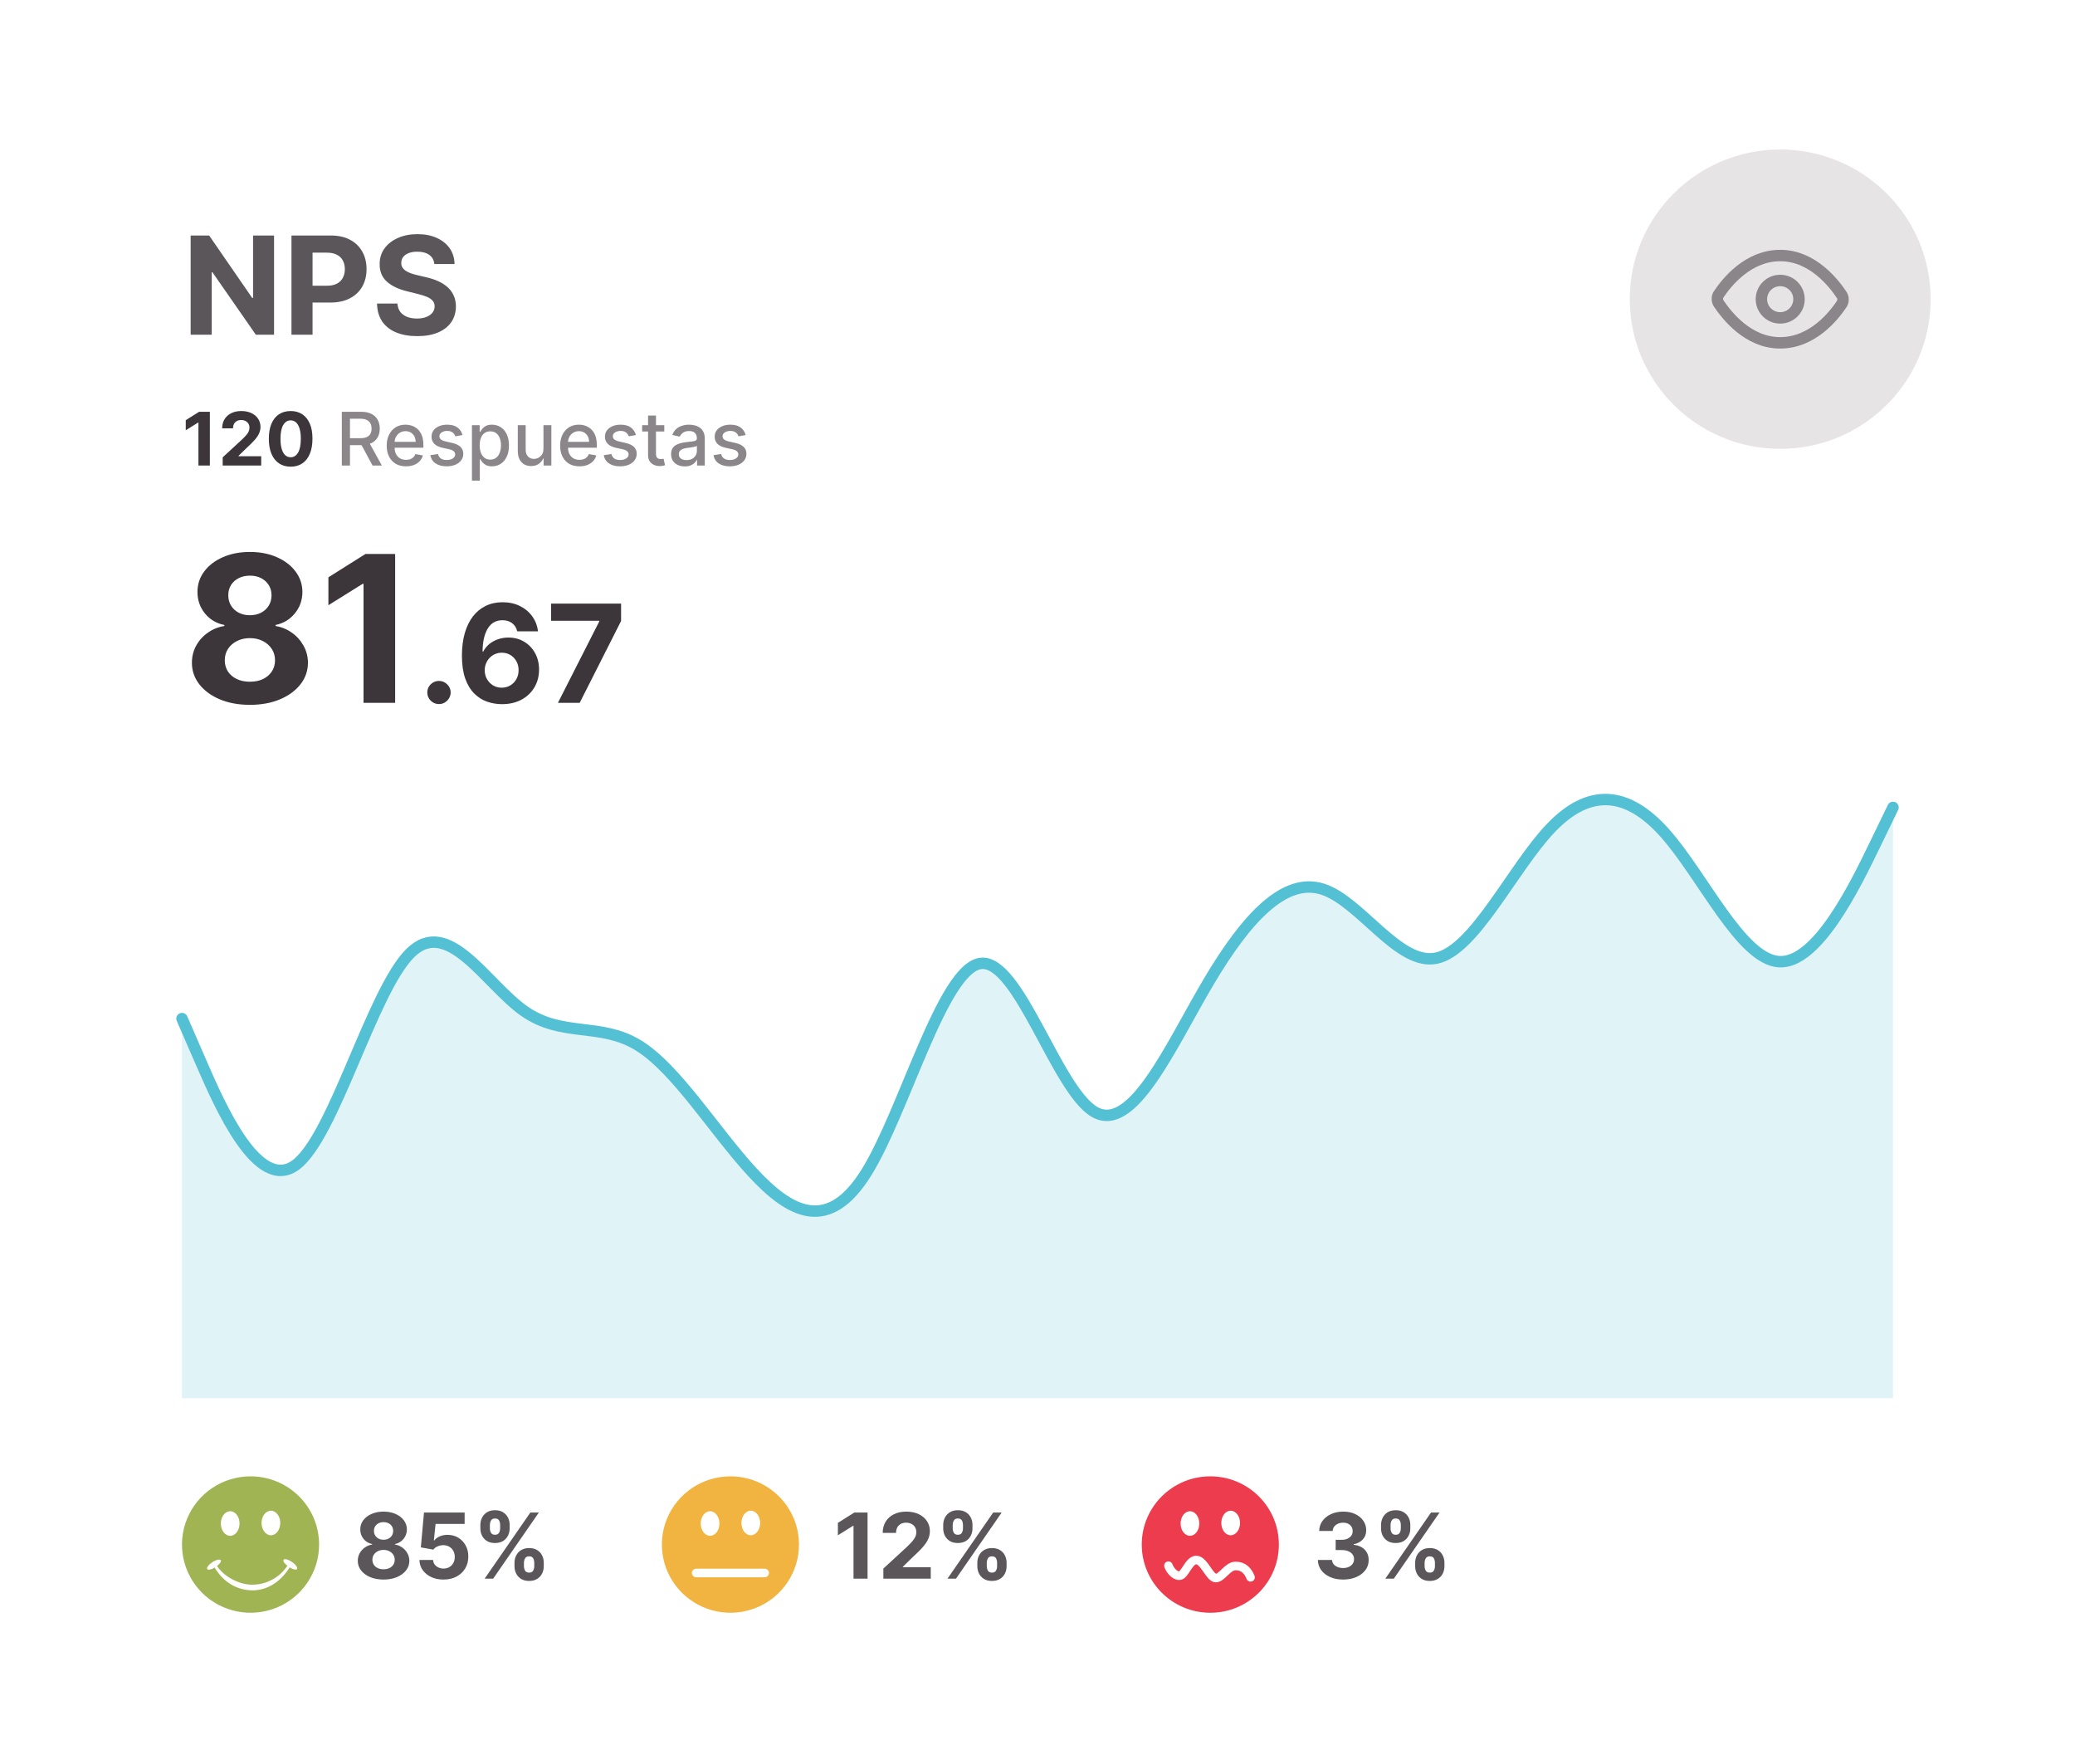<svg width="180" height="153" viewBox="0 0 180 153" fill="none" xmlns="http://www.w3.org/2000/svg">
<g filter="url(#filter0_dd_619_47660)">
<g clip-path="url(#clip0_619_47660)">
<path d="M165.08 4H14.921C9.994 4 6 7.973 6 12.874V136.126C6 141.027 9.994 145 14.921 145H165.08C170.006 145 174 141.027 174 136.126V12.874C174 7.973 170.006 4 165.08 4Z" fill="white"/>
<path d="M21.678 58.656C20.703 58.656 19.835 58.498 19.075 58.183C18.319 57.864 17.725 57.429 17.294 56.879C16.863 56.328 16.648 55.705 16.648 55.007C16.648 54.469 16.771 53.975 17.015 53.526C17.265 53.072 17.603 52.696 18.029 52.398C18.456 52.095 18.933 51.902 19.461 51.818V51.729C18.768 51.591 18.207 51.257 17.776 50.727C17.345 50.194 17.13 49.574 17.13 48.868C17.13 48.2 17.326 47.605 17.719 47.084C18.112 46.559 18.65 46.147 19.334 45.849C20.023 45.547 20.804 45.395 21.678 45.395C22.553 45.395 23.332 45.547 24.016 45.849C24.705 46.152 25.245 46.566 25.638 47.091C26.031 47.612 26.229 48.204 26.234 48.868C26.229 49.578 26.01 50.198 25.575 50.727C25.14 51.257 24.582 51.591 23.902 51.729V51.818C24.422 51.902 24.893 52.095 25.315 52.398C25.742 52.696 26.079 53.072 26.329 53.526C26.582 53.975 26.711 54.469 26.715 55.007C26.711 55.705 26.493 56.328 26.063 56.879C25.632 57.429 25.036 57.864 24.276 58.183C23.52 58.498 22.654 58.656 21.678 58.656ZM21.678 56.651C22.113 56.651 22.494 56.574 22.819 56.418C23.144 56.259 23.398 56.04 23.579 55.763C23.765 55.482 23.858 55.158 23.858 54.792C23.858 54.419 23.763 54.089 23.573 53.803C23.383 53.513 23.125 53.286 22.8 53.122C22.475 52.954 22.101 52.87 21.678 52.87C21.26 52.87 20.887 52.954 20.557 53.122C20.228 53.286 19.968 53.513 19.778 53.803C19.592 54.089 19.499 54.419 19.499 54.792C19.499 55.158 19.59 55.482 19.771 55.763C19.953 56.04 20.209 56.259 20.538 56.418C20.867 56.574 21.248 56.651 21.678 56.651ZM21.678 50.885C22.042 50.885 22.365 50.811 22.648 50.664C22.931 50.517 23.152 50.313 23.313 50.053C23.474 49.792 23.554 49.492 23.554 49.152C23.554 48.816 23.474 48.521 23.313 48.269C23.152 48.013 22.933 47.813 22.654 47.67C22.375 47.523 22.05 47.45 21.678 47.45C21.311 47.45 20.986 47.523 20.703 47.67C20.42 47.813 20.198 48.013 20.038 48.269C19.881 48.521 19.803 48.816 19.803 49.152C19.803 49.492 19.883 49.792 20.044 50.053C20.204 50.313 20.426 50.517 20.709 50.664C20.992 50.811 21.315 50.885 21.678 50.885ZM34.278 45.572V58.48H31.535V48.162H31.459L28.488 50.015V47.595L31.7 45.572H34.278ZM38.08 58.589C37.801 58.589 37.562 58.491 37.362 58.295C37.165 58.096 37.066 57.858 37.066 57.58C37.066 57.306 37.165 57.071 37.362 56.874C37.562 56.678 37.801 56.581 38.08 56.581C38.35 56.581 38.587 56.678 38.789 56.874C38.992 57.071 39.094 57.306 39.094 57.58C39.094 57.765 39.046 57.935 38.95 58.089C38.857 58.24 38.735 58.362 38.583 58.455C38.431 58.544 38.263 58.589 38.08 58.589ZM43.525 58.597C43.08 58.594 42.651 58.52 42.237 58.375C41.826 58.229 41.457 57.992 41.13 57.664C40.804 57.337 40.545 56.903 40.353 56.362C40.165 55.821 40.07 55.157 40.07 54.37C40.073 53.648 40.156 53.002 40.319 52.433C40.486 51.862 40.722 51.377 41.029 50.979C41.339 50.582 41.709 50.279 42.14 50.072C42.571 49.862 43.054 49.757 43.589 49.757C44.166 49.757 44.675 49.869 45.118 50.093C45.56 50.314 45.914 50.615 46.182 50.996C46.452 51.377 46.616 51.804 46.672 52.278H44.868C44.798 51.978 44.65 51.743 44.425 51.572C44.2 51.401 43.921 51.316 43.589 51.316C43.026 51.316 42.597 51.559 42.305 52.047C42.015 52.534 41.867 53.197 41.861 54.034H41.92C42.05 53.779 42.224 53.562 42.444 53.383C42.666 53.201 42.919 53.062 43.2 52.967C43.484 52.869 43.784 52.82 44.1 52.82C44.612 52.82 45.068 52.94 45.468 53.181C45.868 53.419 46.183 53.747 46.414 54.164C46.645 54.582 46.761 55.059 46.761 55.597C46.761 56.18 46.624 56.698 46.351 57.152C46.081 57.605 45.702 57.962 45.215 58.219C44.73 58.474 44.167 58.6 43.525 58.597ZM43.517 57.169C43.798 57.169 44.05 57.101 44.273 56.967C44.495 56.833 44.67 56.651 44.797 56.421C44.923 56.191 44.987 55.933 44.987 55.648C44.987 55.362 44.923 55.105 44.797 54.879C44.673 54.652 44.501 54.471 44.281 54.336C44.062 54.202 43.811 54.135 43.529 54.135C43.318 54.135 43.123 54.174 42.942 54.253C42.765 54.331 42.609 54.44 42.474 54.58C42.341 54.72 42.237 54.883 42.161 55.068C42.085 55.25 42.047 55.445 42.047 55.652C42.047 55.929 42.11 56.183 42.237 56.412C42.367 56.642 42.541 56.826 42.761 56.963C42.983 57.1 43.235 57.169 43.517 57.169ZM48.399 58.48L51.985 51.421V51.362H47.808V49.874H53.877V51.383L50.287 58.48H48.399Z" fill="#3C363A"/>
<path d="M18.205 33.237V37.898H17.214V34.172H17.187L16.114 34.841V33.967L17.274 33.237H18.205ZM19.318 37.898V37.188L20.986 35.651C21.128 35.515 21.247 35.392 21.343 35.283C21.441 35.173 21.515 35.066 21.565 34.962C21.615 34.855 21.64 34.741 21.64 34.618C21.64 34.481 21.609 34.364 21.547 34.265C21.484 34.165 21.399 34.089 21.29 34.035C21.182 33.981 21.059 33.953 20.922 33.953C20.779 33.953 20.654 33.982 20.547 34.04C20.44 34.098 20.358 34.18 20.3 34.288C20.242 34.396 20.213 34.524 20.213 34.673H19.273C19.273 34.368 19.342 34.103 19.481 33.878C19.619 33.654 19.814 33.48 20.064 33.357C20.314 33.234 20.602 33.173 20.929 33.173C21.265 33.173 21.557 33.232 21.805 33.35C22.055 33.467 22.25 33.63 22.389 33.837C22.527 34.045 22.597 34.283 22.597 34.552C22.597 34.728 22.562 34.902 22.491 35.073C22.423 35.245 22.3 35.435 22.123 35.645C21.946 35.852 21.697 36.102 21.375 36.393L20.691 37.06V37.092H22.659V37.898H19.318ZM25.213 38C24.82 37.999 24.481 37.902 24.198 37.711C23.916 37.52 23.698 37.243 23.546 36.88C23.395 36.518 23.32 36.081 23.321 35.572C23.321 35.063 23.397 34.63 23.548 34.272C23.7 33.914 23.918 33.642 24.2 33.455C24.484 33.267 24.821 33.173 25.213 33.173C25.605 33.173 25.942 33.267 26.225 33.455C26.508 33.643 26.726 33.916 26.879 34.274C27.032 34.631 27.107 35.063 27.105 35.572C27.105 36.083 27.029 36.52 26.877 36.883C26.726 37.245 26.509 37.522 26.227 37.713C25.945 37.905 25.607 38 25.213 38ZM25.213 37.183C25.482 37.183 25.696 37.049 25.856 36.78C26.016 36.512 26.096 36.109 26.094 35.572C26.094 35.218 26.058 34.924 25.984 34.689C25.913 34.453 25.811 34.277 25.678 34.158C25.547 34.04 25.392 33.981 25.213 33.981C24.947 33.981 24.733 34.114 24.573 34.379C24.413 34.645 24.332 35.042 24.33 35.572C24.33 35.93 24.366 36.229 24.438 36.468C24.511 36.707 24.614 36.886 24.747 37.006C24.879 37.124 25.035 37.183 25.213 37.183Z" fill="#3C363A"/>
<path d="M29.652 37.898V33.237H31.322C31.685 33.237 31.986 33.299 32.226 33.423C32.467 33.548 32.647 33.72 32.765 33.94C32.884 34.159 32.944 34.411 32.944 34.698C32.944 34.983 32.884 35.234 32.763 35.451C32.644 35.667 32.464 35.834 32.223 35.954C31.984 36.074 31.683 36.134 31.32 36.134H30.054V35.529H31.256C31.484 35.529 31.67 35.496 31.814 35.431C31.959 35.366 32.065 35.271 32.132 35.146C32.199 35.022 32.232 34.873 32.232 34.698C32.232 34.522 32.198 34.37 32.13 34.24C32.062 34.111 31.956 34.013 31.811 33.945C31.668 33.875 31.48 33.84 31.246 33.84H30.359V37.898H29.652ZM31.965 35.795L33.122 37.898H32.317L31.182 35.795H31.965ZM35.22 37.968C34.873 37.968 34.575 37.895 34.325 37.748C34.077 37.599 33.884 37.39 33.749 37.122C33.614 36.852 33.547 36.535 33.547 36.173C33.547 35.815 33.614 35.499 33.749 35.226C33.884 34.953 34.074 34.74 34.316 34.586C34.56 34.433 34.845 34.357 35.172 34.357C35.37 34.357 35.562 34.389 35.748 34.454C35.934 34.52 36.101 34.622 36.249 34.762C36.397 34.901 36.514 35.083 36.599 35.306C36.685 35.527 36.727 35.797 36.727 36.114V36.355H33.934V35.845H36.057C36.057 35.666 36.02 35.508 35.947 35.369C35.874 35.23 35.771 35.12 35.638 35.039C35.507 34.959 35.353 34.919 35.176 34.919C34.984 34.919 34.816 34.966 34.673 35.06C34.531 35.152 34.421 35.274 34.343 35.424C34.267 35.573 34.229 35.734 34.229 35.909V36.307C34.229 36.541 34.27 36.739 34.353 36.903C34.437 37.067 34.553 37.192 34.703 37.279C34.852 37.364 35.027 37.406 35.227 37.406C35.356 37.406 35.474 37.388 35.581 37.352C35.688 37.314 35.78 37.258 35.858 37.183C35.936 37.109 35.995 37.017 36.036 36.908L36.684 37.024C36.632 37.214 36.539 37.38 36.405 37.522C36.272 37.663 36.105 37.774 35.904 37.852C35.704 37.93 35.476 37.968 35.22 37.968ZM40.12 35.256L39.5 35.365C39.474 35.286 39.432 35.211 39.376 35.139C39.321 35.068 39.246 35.01 39.152 34.964C39.057 34.919 38.939 34.896 38.797 34.896C38.604 34.896 38.442 34.939 38.312 35.026C38.183 35.111 38.118 35.221 38.118 35.356C38.118 35.473 38.161 35.567 38.248 35.638C38.335 35.709 38.475 35.768 38.669 35.813L39.227 35.941C39.551 36.015 39.792 36.13 39.95 36.284C40.109 36.439 40.188 36.64 40.188 36.887C40.188 37.097 40.127 37.283 40.005 37.447C39.885 37.61 39.716 37.737 39.5 37.83C39.285 37.922 39.035 37.968 38.752 37.968C38.358 37.968 38.037 37.885 37.788 37.718C37.54 37.55 37.387 37.311 37.331 37.001L37.992 36.901C38.033 37.073 38.118 37.202 38.246 37.29C38.374 37.377 38.541 37.42 38.747 37.42C38.971 37.42 39.15 37.374 39.285 37.281C39.419 37.187 39.486 37.073 39.486 36.938C39.486 36.828 39.445 36.736 39.362 36.662C39.282 36.588 39.157 36.532 38.989 36.494L38.395 36.364C38.067 36.29 37.824 36.171 37.667 36.009C37.511 35.846 37.434 35.641 37.434 35.392C37.434 35.186 37.492 35.005 37.608 34.85C37.724 34.696 37.884 34.575 38.088 34.489C38.292 34.401 38.526 34.357 38.79 34.357C39.17 34.357 39.469 34.438 39.687 34.602C39.905 34.765 40.049 34.983 40.12 35.256ZM40.94 39.209V34.402H41.608V34.969H41.666C41.705 34.896 41.763 34.812 41.837 34.716C41.912 34.621 42.016 34.537 42.148 34.466C42.281 34.393 42.456 34.357 42.675 34.357C42.958 34.357 43.211 34.428 43.434 34.571C43.657 34.713 43.831 34.919 43.958 35.187C44.086 35.456 44.15 35.779 44.15 36.157C44.15 36.535 44.087 36.859 43.96 37.129C43.834 37.397 43.66 37.604 43.439 37.75C43.218 37.894 42.965 37.966 42.681 37.966C42.468 37.966 42.293 37.931 42.157 37.859C42.023 37.788 41.918 37.705 41.842 37.609C41.766 37.513 41.707 37.428 41.666 37.354H41.624V39.209H40.94ZM41.611 36.15C41.611 36.396 41.647 36.611 41.718 36.796C41.79 36.981 41.894 37.126 42.029 37.231C42.165 37.334 42.331 37.386 42.528 37.386C42.733 37.386 42.903 37.332 43.041 37.224C43.178 37.115 43.282 36.967 43.352 36.781C43.423 36.594 43.459 36.384 43.459 36.15C43.459 35.919 43.424 35.712 43.354 35.529C43.285 35.345 43.182 35.2 43.043 35.094C42.906 34.988 42.734 34.935 42.528 34.935C42.33 34.935 42.162 34.986 42.025 35.087C41.889 35.189 41.786 35.331 41.716 35.513C41.646 35.695 41.611 35.907 41.611 36.15ZM47.143 36.448V34.402H47.829V37.898H47.156V37.292H47.12C47.039 37.479 46.909 37.635 46.731 37.759C46.554 37.882 46.334 37.944 46.07 37.944C45.844 37.944 45.644 37.894 45.47 37.796C45.298 37.695 45.162 37.547 45.063 37.352C44.965 37.156 44.917 36.914 44.917 36.626V34.402H45.601V36.544C45.601 36.782 45.667 36.972 45.8 37.113C45.932 37.254 46.105 37.324 46.317 37.324C46.445 37.324 46.572 37.292 46.699 37.229C46.827 37.165 46.933 37.069 47.017 36.94C47.102 36.811 47.144 36.647 47.143 36.448ZM50.263 37.968C49.916 37.968 49.618 37.895 49.368 37.748C49.12 37.599 48.927 37.39 48.792 37.122C48.657 36.852 48.59 36.535 48.59 36.173C48.59 35.815 48.657 35.499 48.792 35.226C48.927 34.953 49.116 34.74 49.359 34.586C49.603 34.433 49.888 34.357 50.215 34.357C50.413 34.357 50.605 34.389 50.791 34.454C50.977 34.52 51.144 34.622 51.292 34.762C51.44 34.901 51.557 35.083 51.642 35.306C51.728 35.527 51.77 35.797 51.77 36.114V36.355H48.977V35.845H51.1C51.1 35.666 51.063 35.508 50.99 35.369C50.917 35.23 50.814 35.12 50.681 35.039C50.55 34.959 50.396 34.919 50.219 34.919C50.027 34.919 49.859 34.966 49.716 35.06C49.574 35.152 49.464 35.274 49.386 35.424C49.31 35.573 49.272 35.734 49.272 35.909V36.307C49.272 36.541 49.313 36.739 49.395 36.903C49.48 37.067 49.596 37.192 49.746 37.279C49.895 37.364 50.07 37.406 50.27 37.406C50.399 37.406 50.517 37.388 50.624 37.352C50.731 37.314 50.823 37.258 50.901 37.183C50.979 37.109 51.038 37.017 51.079 36.908L51.727 37.024C51.675 37.214 51.582 37.38 51.448 37.522C51.315 37.663 51.148 37.774 50.947 37.852C50.747 37.93 50.519 37.968 50.263 37.968ZM55.163 35.256L54.542 35.365C54.517 35.286 54.475 35.211 54.419 35.139C54.364 35.068 54.289 35.01 54.195 34.964C54.1 34.919 53.982 34.896 53.84 34.896C53.647 34.896 53.485 34.939 53.355 35.026C53.226 35.111 53.161 35.221 53.161 35.356C53.161 35.473 53.204 35.567 53.291 35.638C53.378 35.709 53.518 35.768 53.712 35.813L54.27 35.941C54.594 36.015 54.835 36.13 54.993 36.284C55.152 36.439 55.231 36.64 55.231 36.887C55.231 37.097 55.17 37.283 55.048 37.447C54.928 37.61 54.759 37.737 54.542 37.83C54.328 37.922 54.078 37.968 53.794 37.968C53.401 37.968 53.08 37.885 52.831 37.718C52.583 37.55 52.43 37.311 52.374 37.001L53.035 36.901C53.076 37.073 53.161 37.202 53.289 37.29C53.417 37.377 53.584 37.42 53.79 37.42C54.014 37.42 54.193 37.374 54.328 37.281C54.462 37.187 54.529 37.073 54.529 36.938C54.529 36.828 54.488 36.736 54.405 36.662C54.324 36.588 54.2 36.532 54.032 36.494L53.438 36.364C53.11 36.29 52.867 36.171 52.71 36.009C52.554 35.846 52.477 35.641 52.477 35.392C52.477 35.186 52.535 35.005 52.651 34.85C52.767 34.696 52.927 34.575 53.131 34.489C53.335 34.401 53.569 34.357 53.833 34.357C54.213 34.357 54.512 34.438 54.73 34.602C54.948 34.765 55.092 34.983 55.163 35.256ZM57.624 34.402V34.948H55.704V34.402H57.624ZM56.219 33.565H56.903V36.871C56.903 37.004 56.923 37.103 56.962 37.17C57.002 37.235 57.053 37.28 57.116 37.304C57.18 37.327 57.249 37.338 57.324 37.338C57.379 37.338 57.427 37.334 57.468 37.327C57.509 37.319 57.541 37.313 57.564 37.309L57.688 37.871C57.648 37.886 57.591 37.901 57.519 37.916C57.445 37.933 57.353 37.942 57.244 37.944C57.064 37.947 56.896 37.915 56.74 37.848C56.585 37.781 56.459 37.678 56.363 37.538C56.267 37.399 56.219 37.224 56.219 37.013V33.565ZM59.403 37.975C59.18 37.975 58.979 37.934 58.799 37.852C58.619 37.769 58.477 37.648 58.371 37.491C58.267 37.333 58.216 37.139 58.216 36.91C58.216 36.713 58.254 36.551 58.33 36.423C58.406 36.296 58.509 36.195 58.639 36.12C58.768 36.046 58.914 35.99 59.074 35.952C59.234 35.914 59.397 35.885 59.563 35.865C59.773 35.841 59.944 35.822 60.076 35.806C60.207 35.79 60.302 35.763 60.362 35.727C60.421 35.69 60.451 35.631 60.451 35.549V35.533C60.451 35.334 60.394 35.181 60.281 35.071C60.17 34.962 60.004 34.907 59.783 34.907C59.552 34.907 59.371 34.958 59.238 35.06C59.107 35.16 59.016 35.272 58.966 35.394L58.323 35.249C58.399 35.036 58.511 34.865 58.657 34.734C58.805 34.602 58.975 34.507 59.167 34.448C59.36 34.387 59.562 34.357 59.773 34.357C59.914 34.357 60.063 34.373 60.22 34.407C60.379 34.438 60.526 34.498 60.663 34.584C60.802 34.671 60.916 34.794 61.004 34.955C61.093 35.114 61.137 35.322 61.137 35.577V37.898H60.469V37.42H60.441C60.397 37.508 60.331 37.594 60.243 37.679C60.154 37.764 60.041 37.835 59.902 37.891C59.763 37.947 59.596 37.975 59.403 37.975ZM59.552 37.429C59.741 37.429 59.902 37.392 60.037 37.318C60.172 37.243 60.276 37.146 60.346 37.026C60.417 36.905 60.453 36.775 60.453 36.637V36.186C60.429 36.211 60.382 36.233 60.311 36.255C60.243 36.274 60.164 36.292 60.076 36.307C59.987 36.321 59.901 36.334 59.817 36.346C59.733 36.356 59.663 36.365 59.606 36.373C59.474 36.39 59.353 36.418 59.243 36.457C59.135 36.497 59.047 36.554 58.982 36.628C58.918 36.701 58.886 36.798 58.886 36.919C58.886 37.088 58.948 37.215 59.074 37.302C59.199 37.387 59.358 37.429 59.552 37.429ZM64.682 35.256L64.062 35.365C64.036 35.286 63.994 35.211 63.938 35.139C63.883 35.068 63.808 35.01 63.714 34.964C63.619 34.919 63.501 34.896 63.359 34.896C63.166 34.896 63.004 34.939 62.874 35.026C62.744 35.111 62.679 35.221 62.679 35.356C62.679 35.473 62.723 35.567 62.81 35.638C62.897 35.709 63.037 35.768 63.231 35.813L63.789 35.941C64.113 36.015 64.353 36.13 64.512 36.284C64.671 36.439 64.75 36.64 64.75 36.887C64.75 37.097 64.689 37.283 64.567 37.447C64.447 37.61 64.278 37.737 64.062 37.83C63.847 37.922 63.597 37.968 63.313 37.968C62.92 37.968 62.599 37.885 62.35 37.718C62.102 37.55 61.949 37.311 61.892 37.001L62.554 36.901C62.595 37.073 62.679 37.202 62.808 37.29C62.936 37.377 63.103 37.42 63.309 37.42C63.533 37.42 63.712 37.374 63.847 37.281C63.981 37.187 64.048 37.073 64.048 36.938C64.048 36.828 64.007 36.736 63.924 36.662C63.844 36.588 63.719 36.532 63.551 36.494L62.956 36.364C62.628 36.29 62.386 36.171 62.229 36.009C62.073 35.846 61.996 35.641 61.996 35.392C61.996 35.186 62.054 35.005 62.169 34.85C62.285 34.696 62.446 34.575 62.65 34.489C62.854 34.401 63.088 34.357 63.352 34.357C63.732 34.357 64.031 34.438 64.249 34.602C64.468 34.765 64.611 34.983 64.682 35.256Z" fill="#8A8689"/>
<path d="M23.773 17.949V26.554H22.194L18.43 21.138H18.367V26.554H16.538V17.949H18.143L21.877 23.361H21.953V17.949H23.773ZM25.284 26.554V17.949H28.697C29.353 17.949 29.912 18.073 30.374 18.323C30.836 18.569 31.188 18.912 31.43 19.352C31.675 19.789 31.797 20.293 31.797 20.865C31.797 21.436 31.673 21.94 31.426 22.377C31.178 22.814 30.819 23.155 30.349 23.398C29.881 23.642 29.315 23.764 28.651 23.764H26.476V22.306H28.355C28.707 22.306 28.997 22.246 29.225 22.125C29.456 22.002 29.628 21.832 29.74 21.617C29.856 21.398 29.914 21.148 29.914 20.865C29.914 20.579 29.856 20.33 29.74 20.117C29.628 19.901 29.456 19.735 29.225 19.617C28.994 19.496 28.701 19.436 28.347 19.436H27.113V26.554H25.284ZM37.678 20.424C37.644 20.085 37.499 19.821 37.243 19.634C36.986 19.446 36.639 19.352 36.199 19.352C35.901 19.352 35.649 19.394 35.443 19.478C35.238 19.559 35.08 19.673 34.97 19.819C34.863 19.964 34.81 20.129 34.81 20.314C34.804 20.468 34.837 20.603 34.907 20.718C34.98 20.832 35.08 20.932 35.207 21.016C35.334 21.097 35.48 21.169 35.646 21.23C35.812 21.289 35.99 21.34 36.178 21.381L36.956 21.566C37.333 21.65 37.679 21.762 37.995 21.903C38.31 22.043 38.583 22.215 38.814 22.419C39.045 22.624 39.224 22.865 39.35 23.142C39.48 23.419 39.546 23.737 39.549 24.096C39.546 24.622 39.411 25.079 39.143 25.466C38.879 25.849 38.496 26.148 37.995 26.361C37.496 26.571 36.895 26.676 36.191 26.676C35.493 26.676 34.885 26.569 34.366 26.356C33.851 26.143 33.448 25.828 33.158 25.411C32.871 24.991 32.721 24.471 32.706 23.852H34.476C34.496 24.141 34.579 24.382 34.725 24.575C34.875 24.765 35.073 24.91 35.321 25.008C35.572 25.103 35.855 25.151 36.17 25.151C36.48 25.151 36.748 25.106 36.977 25.016C37.208 24.926 37.386 24.802 37.513 24.642C37.64 24.483 37.703 24.299 37.703 24.092C37.703 23.898 37.645 23.736 37.53 23.604C37.417 23.473 37.251 23.361 37.032 23.268C36.815 23.176 36.549 23.092 36.233 23.016L35.291 22.781C34.562 22.604 33.986 22.328 33.564 21.953C33.142 21.578 32.932 21.072 32.934 20.436C32.932 19.915 33.071 19.46 33.353 19.071C33.637 18.681 34.027 18.377 34.523 18.159C35.018 17.94 35.581 17.831 36.212 17.831C36.854 17.831 37.414 17.94 37.893 18.159C38.375 18.377 38.749 18.681 39.017 19.071C39.284 19.46 39.422 19.911 39.431 20.424H37.678Z" fill="#5B565A"/>
<path d="M27.68 131.488C27.68 132.658 27.331 133.802 26.678 134.774C26.025 135.747 25.096 136.506 24.009 136.954C22.923 137.401 21.727 137.519 20.573 137.29C19.42 137.062 18.36 136.499 17.528 135.671C16.697 134.844 16.13 133.789 15.901 132.642C15.671 131.495 15.789 130.305 16.239 129.224C16.689 128.143 17.451 127.219 18.43 126.569C19.407 125.919 20.557 125.572 21.733 125.572C23.311 125.572 24.823 126.195 25.939 127.304C27.054 128.414 27.68 129.919 27.68 131.488Z" fill="#A0B454"/>
<path d="M19.156 129.664C19.156 129.072 19.521 128.599 19.969 128.599C20.417 128.599 20.78 129.076 20.78 129.664C20.78 130.251 20.417 130.73 19.969 130.73C19.521 130.73 19.156 130.253 19.156 129.664Z" fill="white"/>
<path d="M22.689 129.618C22.689 129.026 23.052 128.553 23.5 128.553C23.948 128.553 24.312 129.03 24.312 129.618C24.312 130.206 23.948 130.683 23.5 130.683C23.052 130.683 22.689 130.206 22.689 129.618Z" fill="white"/>
<path fill-rule="evenodd" clip-rule="evenodd" d="M25.302 132.979C24.979 132.766 24.663 132.693 24.598 132.819C24.532 132.945 24.687 133.136 24.929 133.33C24.596 133.835 24.141 134.249 23.606 134.535C23.072 134.822 22.474 134.972 21.866 134.97C20.865 134.97 19.517 134.379 18.825 133.349C19.065 133.164 19.21 132.955 19.158 132.85C19.107 132.746 18.78 132.789 18.451 132.996C18.122 133.203 17.91 133.476 17.971 133.602C18.032 133.728 18.316 133.667 18.621 133.487C19.305 134.623 20.405 135.442 21.882 135.459C23.204 135.471 24.374 134.688 25.123 133.472C25.427 133.657 25.718 133.714 25.771 133.596C25.825 133.478 25.633 133.192 25.302 132.979Z" fill="white"/>
<path d="M33.272 134.524C32.839 134.524 32.453 134.454 32.115 134.314C31.779 134.172 31.515 133.979 31.324 133.734C31.133 133.49 31.037 133.212 31.037 132.903C31.037 132.664 31.091 132.444 31.2 132.244C31.311 132.042 31.461 131.875 31.651 131.743C31.84 131.609 32.052 131.522 32.287 131.485V131.446C31.979 131.384 31.729 131.236 31.538 131.001C31.346 130.764 31.251 130.488 31.251 130.174C31.251 129.877 31.338 129.613 31.513 129.381C31.687 129.148 31.927 128.965 32.231 128.832C32.537 128.698 32.884 128.631 33.272 128.631C33.661 128.631 34.007 128.698 34.312 128.832C34.617 128.967 34.858 129.151 35.032 129.384C35.207 129.616 35.295 129.879 35.297 130.174C35.295 130.49 35.197 130.765 35.004 131.001C34.811 131.236 34.563 131.384 34.261 131.446V131.485C34.492 131.522 34.701 131.609 34.889 131.743C35.078 131.875 35.228 132.042 35.339 132.244C35.452 132.444 35.509 132.664 35.511 132.903C35.509 133.212 35.412 133.49 35.221 133.734C35.029 133.979 34.765 134.172 34.427 134.314C34.091 134.454 33.706 134.524 33.272 134.524ZM33.272 133.633C33.466 133.633 33.635 133.599 33.779 133.53C33.924 133.459 34.036 133.362 34.117 133.238C34.2 133.114 34.241 132.97 34.241 132.807C34.241 132.641 34.199 132.494 34.114 132.367C34.03 132.239 33.915 132.138 33.771 132.065C33.626 131.99 33.46 131.953 33.272 131.953C33.087 131.953 32.92 131.99 32.774 132.065C32.628 132.138 32.512 132.239 32.428 132.367C32.345 132.494 32.304 132.641 32.304 132.807C32.304 132.97 32.344 133.114 32.425 133.238C32.506 133.362 32.619 133.459 32.766 133.53C32.912 133.599 33.081 133.633 33.272 133.633ZM33.272 131.071C33.434 131.071 33.578 131.038 33.703 130.973C33.829 130.907 33.928 130.816 33.999 130.701C34.07 130.585 34.106 130.451 34.106 130.3C34.106 130.151 34.07 130.02 33.999 129.908C33.928 129.794 33.83 129.706 33.706 129.642C33.582 129.576 33.438 129.544 33.272 129.544C33.109 129.544 32.965 129.576 32.839 129.642C32.713 129.706 32.614 129.794 32.543 129.908C32.474 130.02 32.439 130.151 32.439 130.3C32.439 130.451 32.475 130.585 32.546 130.701C32.617 130.816 32.716 130.907 32.842 130.973C32.967 131.038 33.111 131.071 33.272 131.071ZM38.47 134.524C38.072 134.524 37.717 134.452 37.405 134.306C37.096 134.16 36.85 133.959 36.668 133.704C36.486 133.448 36.391 133.155 36.383 132.824H37.566C37.579 133.046 37.673 133.227 37.847 133.365C38.022 133.503 38.229 133.572 38.47 133.572C38.661 133.572 38.83 133.53 38.977 133.446C39.125 133.36 39.24 133.241 39.323 133.09C39.407 132.937 39.45 132.762 39.45 132.564C39.45 132.362 39.406 132.184 39.32 132.031C39.236 131.878 39.118 131.758 38.968 131.673C38.818 131.587 38.646 131.543 38.453 131.541C38.284 131.541 38.12 131.576 37.96 131.645C37.802 131.714 37.679 131.808 37.591 131.928L36.507 131.734L36.78 128.709H40.306V129.701H37.785L37.636 131.138H37.67C37.771 130.996 37.924 130.878 38.129 130.785C38.334 130.692 38.563 130.645 38.816 130.645C39.163 130.645 39.473 130.726 39.745 130.888C40.017 131.051 40.232 131.274 40.39 131.558C40.548 131.84 40.626 132.165 40.624 132.533C40.626 132.919 40.535 133.263 40.353 133.563C40.173 133.863 39.921 134.098 39.596 134.269C39.273 134.439 38.898 134.524 38.47 134.524ZM44.631 133.37V133.068C44.631 132.838 44.679 132.627 44.777 132.435C44.877 132.241 45.02 132.085 45.208 131.969C45.397 131.852 45.628 131.793 45.901 131.793C46.176 131.793 46.408 131.851 46.596 131.967C46.786 132.083 46.928 132.238 47.024 132.432C47.122 132.624 47.17 132.836 47.17 133.068V133.37C47.17 133.6 47.122 133.812 47.024 134.006C46.926 134.198 46.783 134.353 46.593 134.468C46.404 134.586 46.173 134.645 45.901 134.645C45.624 134.645 45.393 134.586 45.205 134.468C45.017 134.353 44.875 134.198 44.777 134.006C44.679 133.812 44.631 133.6 44.631 133.37ZM45.45 133.068V133.37C45.45 133.503 45.482 133.628 45.546 133.746C45.611 133.863 45.73 133.922 45.901 133.922C46.071 133.922 46.188 133.864 46.25 133.748C46.313 133.633 46.345 133.507 46.345 133.37V133.068C46.345 132.931 46.315 132.805 46.255 132.687C46.195 132.569 46.077 132.51 45.901 132.51C45.731 132.51 45.614 132.569 45.548 132.687C45.483 132.805 45.45 132.931 45.45 133.068ZM41.671 130.087V129.785C41.671 129.553 41.721 129.341 41.82 129.149C41.92 128.955 42.063 128.8 42.251 128.684C42.441 128.568 42.67 128.51 42.938 128.51C43.216 128.51 43.449 128.568 43.637 128.684C43.824 128.8 43.967 128.955 44.065 129.149C44.162 129.341 44.211 129.553 44.211 129.785V130.087C44.211 130.319 44.161 130.531 44.062 130.723C43.964 130.915 43.821 131.07 43.631 131.186C43.443 131.299 43.212 131.356 42.938 131.356C42.664 131.356 42.432 131.298 42.243 131.183C42.055 131.065 41.912 130.911 41.815 130.72C41.719 130.528 41.671 130.317 41.671 130.087ZM42.496 129.785V130.087C42.496 130.224 42.528 130.35 42.592 130.465C42.658 130.581 42.773 130.639 42.938 130.639C43.111 130.639 43.228 130.581 43.29 130.465C43.354 130.35 43.386 130.224 43.386 130.087V129.785C43.386 129.648 43.356 129.522 43.296 129.404C43.236 129.286 43.117 129.227 42.938 129.227C42.771 129.227 42.656 129.287 42.592 129.407C42.528 129.526 42.496 129.652 42.496 129.785ZM42.043 134.446L46.008 128.709H46.745L42.781 134.446H42.043Z" fill="#5B565A"/>
<path d="M69.309 131.488C69.309 132.658 68.96 133.802 68.306 134.774C67.653 135.747 66.724 136.506 65.638 136.954C64.551 137.401 63.355 137.519 62.201 137.29C61.048 137.062 59.989 136.499 59.157 135.671C58.325 134.844 57.758 133.789 57.529 132.642C57.3 131.495 57.418 130.305 57.868 129.224C58.318 128.143 59.08 127.219 60.058 126.569C61.036 125.919 62.185 125.572 63.362 125.572C64.939 125.572 66.451 126.195 67.567 127.304C68.682 128.414 69.309 129.919 69.309 131.488Z" fill="#F2B440"/>
<path d="M60.785 129.665C60.785 129.074 61.149 128.599 61.597 128.599C62.045 128.599 62.408 129.076 62.408 129.665C62.408 130.255 62.045 130.73 61.597 130.73C61.149 130.73 60.785 130.253 60.785 129.665Z" fill="white"/>
<path d="M64.317 129.618C64.317 129.026 64.68 128.553 65.128 128.553C65.576 128.553 65.941 129.03 65.941 129.618C65.941 130.206 65.576 130.683 65.128 130.683C64.68 130.683 64.317 130.208 64.317 129.618Z" fill="white"/>
<path d="M60.389 133.953H66.335" stroke="white" stroke-width="0.743" stroke-miterlimit="10" stroke-linecap="round"/>
<path d="M75.258 128.709V134.446H74.039V129.86H74.005L72.685 130.684V129.608L74.112 128.709H75.258ZM76.629 134.446V133.572L78.682 131.681C78.856 131.513 79.003 131.362 79.121 131.227C79.241 131.093 79.332 130.961 79.394 130.833C79.456 130.702 79.487 130.561 79.487 130.41C79.487 130.241 79.448 130.096 79.371 129.975C79.295 129.852 79.19 129.758 79.056 129.692C78.923 129.625 78.772 129.592 78.603 129.592C78.427 129.592 78.272 129.627 78.141 129.698C78.01 129.769 77.908 129.871 77.837 130.003C77.765 130.136 77.73 130.294 77.73 130.477H76.573C76.573 130.101 76.658 129.776 76.829 129.499C77 129.223 77.239 129.009 77.547 128.858C77.855 128.706 78.209 128.631 78.611 128.631C79.024 128.631 79.384 128.703 79.69 128.849C79.998 128.993 80.237 129.193 80.408 129.449C80.579 129.705 80.664 129.997 80.664 130.328C80.664 130.545 80.621 130.759 80.535 130.97C80.45 131.181 80.299 131.415 80.081 131.673C79.863 131.929 79.556 132.236 79.16 132.595L78.319 133.415V133.454H80.74V134.446H76.629ZM84.78 133.37V133.068C84.78 132.838 84.829 132.627 84.927 132.435C85.026 132.241 85.169 132.085 85.357 131.969C85.547 131.852 85.778 131.793 86.05 131.793C86.326 131.793 86.557 131.851 86.745 131.967C86.935 132.083 87.078 132.238 87.173 132.432C87.271 132.624 87.32 132.836 87.32 133.068V133.37C87.32 133.6 87.271 133.812 87.173 134.006C87.076 134.198 86.932 134.353 86.743 134.468C86.553 134.586 86.322 134.645 86.05 134.645C85.774 134.645 85.542 134.586 85.354 134.468C85.167 134.353 85.024 134.198 84.927 134.006C84.829 133.812 84.78 133.6 84.78 133.37ZM85.599 133.068V133.37C85.599 133.503 85.631 133.628 85.695 133.746C85.76 133.863 85.879 133.922 86.05 133.922C86.221 133.922 86.337 133.864 86.399 133.748C86.463 133.633 86.495 133.507 86.495 133.37V133.068C86.495 132.931 86.465 132.805 86.405 132.687C86.345 132.569 86.226 132.51 86.05 132.51C85.881 132.51 85.763 132.569 85.698 132.687C85.632 132.805 85.599 132.931 85.599 133.068ZM81.821 130.087V129.785C81.821 129.553 81.87 129.341 81.97 129.149C82.07 128.955 82.213 128.8 82.4 128.684C82.59 128.568 82.819 128.51 83.088 128.51C83.365 128.51 83.598 128.568 83.786 128.684C83.974 128.8 84.116 128.955 84.214 129.149C84.311 129.341 84.361 129.553 84.361 129.785V130.087C84.361 130.319 84.311 130.531 84.211 130.723C84.114 130.915 83.97 131.07 83.78 131.186C83.592 131.299 83.362 131.356 83.088 131.356C82.814 131.356 82.582 131.298 82.392 131.183C82.204 131.065 82.061 130.911 81.964 130.72C81.868 130.528 81.821 130.317 81.821 130.087ZM82.645 129.785V130.087C82.645 130.224 82.677 130.35 82.742 130.465C82.807 130.581 82.922 130.639 83.088 130.639C83.26 130.639 83.378 130.581 83.44 130.465C83.504 130.35 83.535 130.224 83.535 130.087V129.785C83.535 129.648 83.505 129.522 83.445 129.404C83.385 129.286 83.266 129.227 83.088 129.227C82.92 129.227 82.805 129.287 82.742 129.407C82.677 129.526 82.645 129.652 82.645 129.785ZM82.192 134.446L86.157 128.709H86.894L82.93 134.446H82.192Z" fill="#5B565A"/>
<path d="M104.99 137.404C108.274 137.404 110.937 134.755 110.937 131.488C110.937 128.22 108.274 125.572 104.99 125.572C101.706 125.572 99.043 128.22 99.043 131.488C99.043 134.755 101.706 137.404 104.99 137.404Z" fill="#EC3C4E"/>
<path d="M102.413 129.665C102.413 129.074 102.778 128.599 103.226 128.599C103.674 128.599 104.036 129.076 104.036 129.665C104.036 130.255 103.674 130.73 103.226 130.73C102.778 130.73 102.413 130.253 102.413 129.665Z" fill="white"/>
<path d="M105.945 129.618C105.945 129.026 106.308 128.553 106.756 128.553C107.204 128.553 107.569 129.03 107.569 129.618C107.569 130.206 107.204 130.683 106.756 130.683C106.308 130.683 105.945 130.206 105.945 129.618Z" fill="white"/>
<path d="M101.357 133.32C101.452 133.602 101.825 134.193 102.304 134.193C102.784 134.193 103.113 132.829 103.775 132.829C104.437 132.829 104.937 134.394 105.468 134.394C105.999 134.394 106.495 133.345 107.185 133.345C107.875 133.345 108.259 133.779 108.481 134.331" stroke="white" stroke-width="0.743" stroke-miterlimit="10" stroke-linecap="round"/>
<path d="M116.509 134.524C116.089 134.524 115.714 134.452 115.386 134.309C115.059 134.163 114.801 133.963 114.611 133.709C114.424 133.453 114.327 133.158 114.321 132.824H115.549C115.557 132.964 115.602 133.088 115.687 133.194C115.773 133.299 115.888 133.379 116.031 133.438C116.173 133.495 116.334 133.524 116.512 133.524C116.698 133.524 116.862 133.492 117.005 133.426C117.148 133.361 117.259 133.27 117.34 133.155C117.421 133.039 117.461 132.905 117.461 132.754C117.461 132.601 117.418 132.465 117.332 132.348C117.247 132.228 117.125 132.135 116.965 132.068C116.808 132.001 116.62 131.967 116.402 131.967H115.865V131.076H116.402C116.586 131.076 116.749 131.045 116.889 130.981C117.032 130.917 117.143 130.83 117.222 130.718C117.3 130.604 117.34 130.471 117.34 130.32C117.34 130.176 117.305 130.05 117.236 129.942C117.168 129.831 117.072 129.745 116.948 129.684C116.827 129.622 116.684 129.592 116.521 129.592C116.355 129.592 116.204 129.621 116.067 129.681C115.93 129.739 115.821 129.822 115.738 129.93C115.655 130.039 115.611 130.166 115.605 130.311H114.437C114.442 129.981 114.537 129.689 114.721 129.437C114.905 129.185 115.153 128.988 115.465 128.846C115.778 128.703 116.132 128.631 116.526 128.631C116.924 128.631 117.273 128.703 117.571 128.846C117.869 128.99 118.101 129.184 118.266 129.429C118.433 129.672 118.516 129.945 118.514 130.247C118.516 130.568 118.415 130.836 118.213 131.051C118.012 131.265 117.75 131.402 117.427 131.46V131.505C117.851 131.559 118.175 131.706 118.396 131.944C118.619 132.181 118.73 132.479 118.728 132.835C118.73 133.162 118.635 133.452 118.444 133.706C118.254 133.96 117.992 134.16 117.658 134.306C117.324 134.452 116.941 134.524 116.509 134.524ZM122.761 133.37V133.068C122.761 132.838 122.81 132.627 122.907 132.435C123.007 132.241 123.151 132.085 123.338 131.969C123.528 131.852 123.759 131.793 124.031 131.793C124.307 131.793 124.539 131.851 124.727 131.967C124.916 132.083 125.059 132.238 125.154 132.432C125.252 132.624 125.301 132.836 125.301 133.068V133.37C125.301 133.6 125.252 133.812 125.154 134.006C125.057 134.198 124.913 134.353 124.724 134.468C124.534 134.586 124.303 134.645 124.031 134.645C123.755 134.645 123.523 134.586 123.335 134.468C123.148 134.353 123.005 134.198 122.907 134.006C122.81 133.812 122.761 133.6 122.761 133.37ZM123.58 133.068V133.37C123.58 133.503 123.612 133.628 123.676 133.746C123.742 133.863 123.86 133.922 124.031 133.922C124.202 133.922 124.318 133.864 124.38 133.748C124.444 133.633 124.476 133.507 124.476 133.37V133.068C124.476 132.931 124.446 132.805 124.386 132.687C124.326 132.569 124.207 132.51 124.031 132.51C123.862 132.51 123.745 132.569 123.679 132.687C123.613 132.805 123.58 132.931 123.58 133.068ZM119.801 130.087V129.785C119.801 129.553 119.852 129.341 119.951 129.149C120.05 128.955 120.194 128.8 120.382 128.684C120.571 128.568 120.8 128.51 121.069 128.51C121.347 128.51 121.579 128.568 121.767 128.684C121.955 128.8 122.097 128.955 122.195 129.149C122.293 129.341 122.341 129.553 122.341 129.785V130.087C122.341 130.319 122.292 130.531 122.192 130.723C122.095 130.915 121.951 131.07 121.761 131.186C121.574 131.299 121.343 131.356 121.069 131.356C120.795 131.356 120.563 131.298 120.373 131.183C120.186 131.065 120.043 130.911 119.945 130.72C119.85 130.528 119.801 130.317 119.801 130.087ZM120.627 129.785V130.087C120.627 130.224 120.659 130.35 120.722 130.465C120.788 130.581 120.904 130.639 121.069 130.639C121.242 130.639 121.359 130.581 121.421 130.465C121.484 130.35 121.517 130.224 121.517 130.087V129.785C121.517 129.648 121.486 129.522 121.426 129.404C121.367 129.286 121.247 129.227 121.069 129.227C120.902 129.227 120.786 129.287 120.722 129.407C120.659 129.526 120.627 129.652 120.627 129.785ZM120.173 134.446L124.138 128.709H124.876L120.911 134.446H120.173Z" fill="#5B565A"/>
<path d="M154.427 36.452C161.634 36.452 167.476 30.641 167.476 23.471C167.476 16.302 161.634 10.491 154.427 10.491C147.221 10.491 141.379 16.302 141.379 23.471C141.379 30.641 147.221 36.452 154.427 36.452Z" fill="#E6E4E5"/>
<path d="M149.099 23.85C148.936 23.634 148.936 23.255 149.099 23.039C149.752 22.065 151.6 19.685 154.427 19.685C157.255 19.685 159.103 22.119 159.755 23.093C159.918 23.309 159.918 23.688 159.755 23.904C159.103 24.878 157.255 27.258 154.427 27.258C151.6 27.258 149.752 24.824 149.099 23.85Z" stroke="#8A8689" stroke-width="0.991" stroke-miterlimit="10" stroke-linecap="round" stroke-linejoin="round"/>
<path d="M154.427 25.094C155.328 25.094 156.058 24.368 156.058 23.471C156.058 22.575 155.328 21.849 154.427 21.849C153.526 21.849 152.796 22.575 152.796 23.471C152.796 24.368 153.526 25.094 154.427 25.094Z" stroke="#8A8689" stroke-width="0.991" stroke-miterlimit="10" stroke-linecap="round" stroke-linejoin="round"/>
<path opacity="0.18" d="M162.565 70.951L164.213 67.552V118.794H15.787V85.869L17.436 89.66C19.085 93.451 22.383 101.034 25.682 98.543C28.98 96.053 32.278 83.49 35.577 80.202C38.875 76.914 42.173 82.901 45.472 85.215C48.77 87.527 52.069 86.166 55.367 88.187C58.665 90.208 61.964 95.611 65.263 99.189C68.561 102.768 71.859 104.523 75.158 99.219C78.456 93.915 81.754 81.553 85.053 81.088C88.351 80.623 91.649 92.055 94.948 93.963C98.246 95.87 101.545 88.254 104.843 82.683C108.141 77.112 111.44 73.585 114.738 74.644C118.036 75.702 121.335 81.346 124.633 80.62C127.931 79.894 131.23 72.799 134.528 69.344C137.827 65.888 141.125 66.072 144.423 69.779C147.722 73.485 151.02 80.715 154.318 80.931C157.617 81.147 160.915 74.35 162.565 70.951Z" fill="#54C0D4"/>
<path d="M164.213 67.552L162.565 70.951C160.915 74.35 157.617 81.147 154.318 80.931C151.02 80.715 147.722 73.485 144.423 69.779C141.125 66.072 137.827 65.888 134.528 69.344C131.23 72.799 127.931 79.894 124.633 80.62C121.335 81.346 118.036 75.702 114.738 74.644C111.44 73.585 108.141 77.112 104.843 82.683C101.545 88.254 98.246 95.87 94.948 93.963C91.649 92.055 88.351 80.623 85.053 81.088C81.754 81.553 78.456 93.915 75.158 99.219C71.859 104.523 68.561 102.768 65.263 99.189C61.964 95.611 58.665 90.208 55.367 88.187C52.069 86.166 48.77 87.527 45.472 85.215C42.173 82.901 38.875 76.914 35.577 80.202C32.278 83.49 28.98 96.053 25.682 98.543C22.383 101.034 19.085 93.451 17.436 89.66L15.787 85.869" stroke="#54C0D4" stroke-width="0.991" stroke-linecap="round"/>
</g>
</g>
<defs>
<filter id="filter0_dd_619_47660" x="0.053" y="0.035" width="179.894" height="152.894" filterUnits="userSpaceOnUse" color-interpolation-filters="sRGB">
<feFlood flood-opacity="0" result="BackgroundImageFix"/>
<feColorMatrix in="SourceAlpha" type="matrix" values="0 0 0 0 0 0 0 0 0 0 0 0 0 0 0 0 0 0 127 0" result="hardAlpha"/>
<feMorphology radius="1.982" operator="dilate" in="SourceAlpha" result="effect1_dropShadow_619_47660"/>
<feOffset dy="1.982"/>
<feGaussianBlur stdDeviation="1.982"/>
<feComposite in2="hardAlpha" operator="out"/>
<feColorMatrix type="matrix" values="0 0 0 0 0.384 0 0 0 0 0.4 0 0 0 0 0.443 0 0 0 0.08 0"/>
<feBlend mode="normal" in2="BackgroundImageFix" result="effect1_dropShadow_619_47660"/>
<feColorMatrix in="SourceAlpha" type="matrix" values="0 0 0 0 0 0 0 0 0 0 0 0 0 0 0 0 0 0 127 0" result="hardAlpha"/>
<feOffset dy="0.496"/>
<feGaussianBlur stdDeviation="0.743"/>
<feComposite in2="hardAlpha" operator="out"/>
<feColorMatrix type="matrix" values="0 0 0 0 0.384 0 0 0 0 0.4 0 0 0 0 0.443 0 0 0 0.16 0"/>
<feBlend mode="normal" in2="effect1_dropShadow_619_47660" result="effect2_dropShadow_619_47660"/>
<feBlend mode="normal" in="SourceGraphic" in2="effect2_dropShadow_619_47660" result="shape"/>
</filter>
<clipPath id="clip0_619_47660">
<rect x="6" y="4" width="168" height="141" rx="10" fill="white"/>
</clipPath>
</defs>
</svg>
